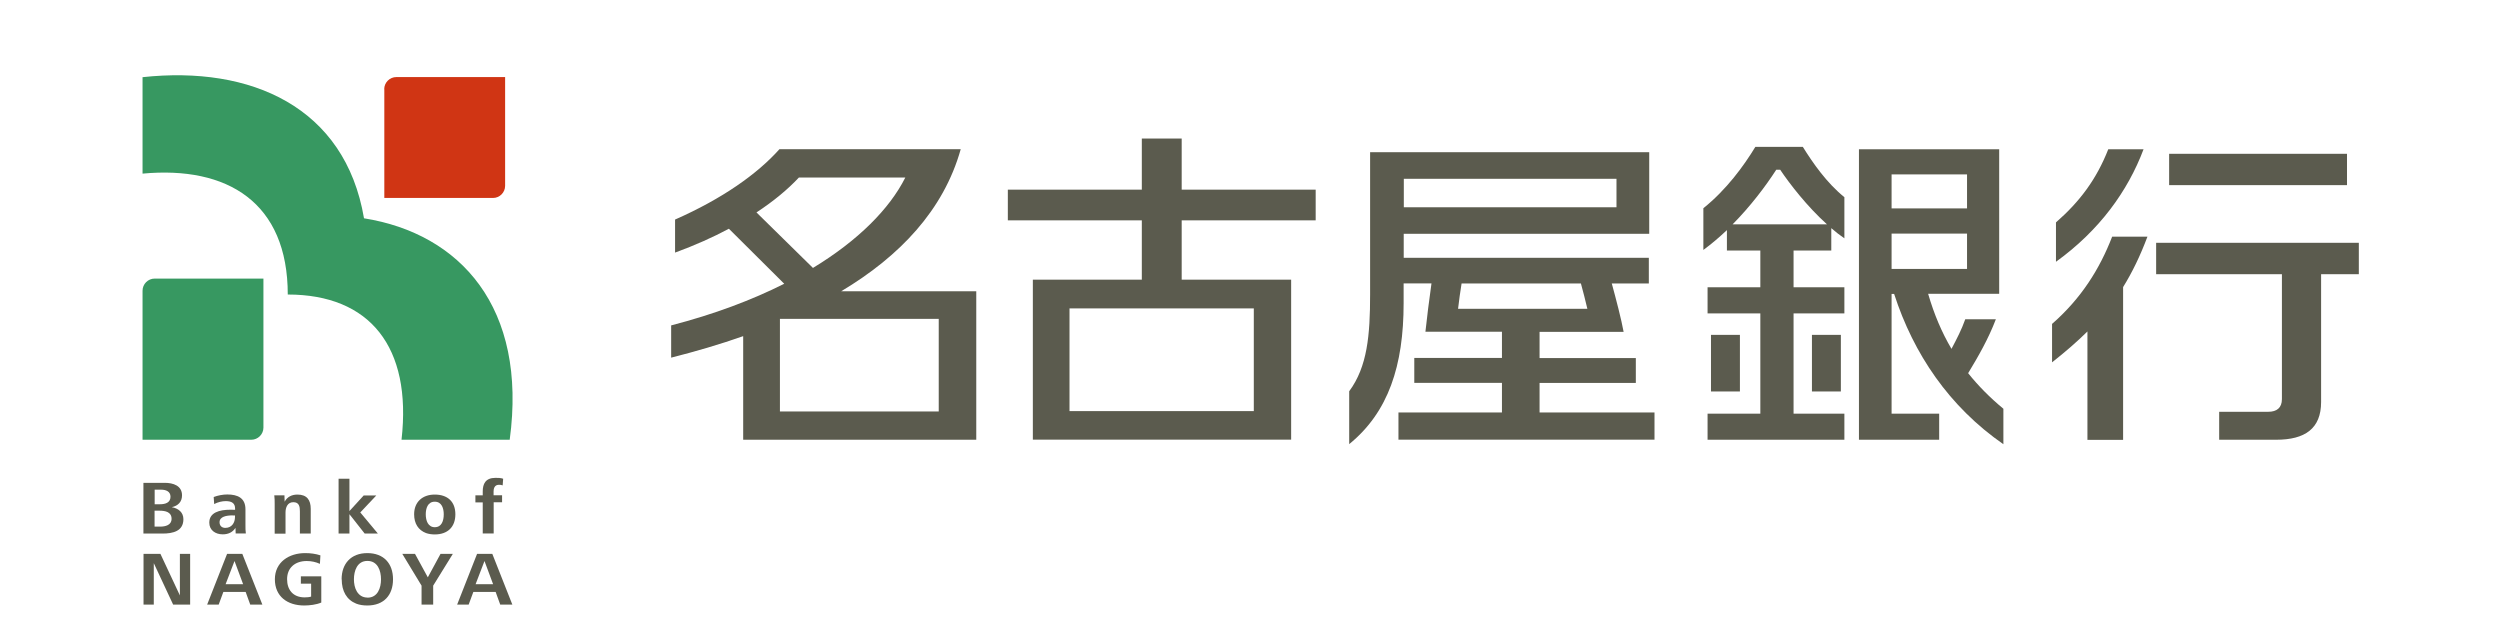 <svg width="231" height="59" viewBox="0 0 231 59" fill="none" xmlns="http://www.w3.org/2000/svg">
<g clip-path="url(#clip0_3629_3034)">
<path d="M121.568 20.36V17.524H109.188V12.801H105.504V17.524H93.124V20.36H105.504V25.841H95.435V40.623H119.302V25.841H109.188V20.36H121.568ZM115.852 37.986H98.822V28.496H115.852V37.986Z" fill="#5B5B4E"/>
<path d="M198.063 13.794H194.803C193.719 16.549 192.193 18.608 189.972 20.549V24.188C193.99 21.289 196.609 17.659 198.063 13.794ZM189.61 29.922V33.48C190.847 32.505 191.922 31.575 192.879 30.627V40.641H196.175V26.527C197.024 25.154 197.755 23.646 198.424 21.867H195.164C194.008 24.856 192.31 27.565 189.619 29.922M216.863 14.21H200.428V17.108H216.863V14.21ZM199.227 22.436V25.335H210.849V36.875C210.849 37.688 210.371 38.049 209.585 38.049H205.052V40.632H210.325C212.98 40.632 214.47 39.602 214.47 37.146V25.335H217.956V22.436H199.227Z" fill="#5B5B4E"/>
<path d="M142.256 38.122V35.386H151.151V33.083H142.256V30.663H150.022C149.814 29.516 149.327 27.647 148.929 26.193H152.352V23.818H129.704V21.606H152.388V14.065H126.598V27.213C126.598 30.97 126.345 33.886 124.666 36.153V41.038C128.287 38.086 129.695 33.796 129.695 28.008V26.184H132.269C132.061 27.629 131.835 29.48 131.709 30.654H138.78V33.074H130.68V35.377H138.78V38.113H129.217V40.623H152.876V38.113H142.238L142.256 38.122ZM149.363 19.149H129.713V16.522H149.363V19.149ZM135.05 26.193H146.076C146.275 26.924 146.491 27.746 146.672 28.532H134.725C134.815 27.746 134.933 26.924 135.05 26.193Z" fill="#5B5B4E"/>
<path d="M166.574 13.569H162.195C161.129 15.329 159.513 17.542 157.391 19.239V23.095C158.149 22.535 158.872 21.921 159.567 21.262V23.149H162.655V26.545H157.779V28.956H162.655V38.221H157.779V40.632H170.421V38.221H165.725V28.956H170.421V26.545H165.725V23.149H169.211V21.082C169.608 21.425 170.006 21.741 170.421 22.021V18.219C168.787 16.901 167.513 15.068 166.574 13.56M160.091 20.73C161.752 19.05 163.143 17.208 164.127 15.682H164.488C165.373 17 166.981 19.077 168.814 20.73H160.091ZM181.862 34.473C182.801 32.92 183.722 31.322 184.418 29.498H181.591C181.239 30.482 180.824 31.277 180.318 32.234C179.415 30.708 178.711 29.037 178.16 27.15H184.725V13.794H171.767V40.632H179.18V38.221H174.783V27.159H175.017C176.814 32.703 180.092 37.562 185.113 41.047V37.769C183.858 36.731 182.792 35.647 181.862 34.491M174.783 16.115H181.754V19.258H174.783V16.115ZM174.783 21.587H181.754V24.847H174.783V21.587ZM158.095 36.171H160.768V30.942H158.095V36.171ZM170.096 30.942H167.423V36.171H170.096V30.942Z" fill="#5B5B4E"/>
<path d="M77.736 26.906C83.127 23.683 87.191 19.42 88.771 13.786H72.02C69.97 16.079 66.755 18.355 62.376 20.287V23.34C64.2 22.671 65.862 21.931 67.351 21.136L72.463 26.22C69.483 27.719 65.988 29.038 62.015 30.067V33.047C64.29 32.469 66.521 31.819 68.67 31.06V40.632H90.207V26.915H77.736V26.906ZM69.898 19.628C71.478 18.59 72.797 17.497 73.817 16.404H83.651C82.197 19.294 79.307 22.211 75.117 24.757L69.907 19.637L69.898 19.628ZM86.739 38.022H72.065V29.462H86.739V38.022Z" fill="#5B5B4E"/>
<path d="M13.252 49.301V44.614H15.221C16.007 44.614 16.819 44.876 16.819 45.77C16.819 46.366 16.458 46.736 15.871 46.863C16.476 46.971 16.946 47.332 16.946 47.974C16.946 49.084 15.97 49.301 15.022 49.301H13.252ZM14.282 46.592H14.797C15.275 46.592 15.754 46.447 15.754 45.897C15.754 45.4 15.32 45.246 14.887 45.246H14.291V46.592H14.282ZM14.282 48.66H14.788C15.284 48.66 15.853 48.524 15.853 47.937C15.853 47.305 15.275 47.188 14.742 47.188H14.282V48.66Z" fill="#5B5B4E"/>
<path d="M21.776 49.301L21.758 48.777C21.506 49.166 21.117 49.373 20.576 49.373C19.907 49.373 19.338 48.994 19.338 48.29C19.338 47.359 20.268 47.098 21.289 47.098C21.424 47.098 21.587 47.098 21.722 47.107V46.989C21.722 46.493 21.406 46.303 20.855 46.303C20.53 46.303 20.133 46.393 19.79 46.574L19.745 45.924C20.124 45.779 20.594 45.689 21 45.689C21.975 45.689 22.68 46.023 22.68 47.062V48.461C22.68 48.822 22.68 49.048 22.716 49.292H21.776V49.301ZM21.515 47.621C20.928 47.621 20.287 47.73 20.287 48.254C20.287 48.597 20.512 48.777 20.819 48.777C21.424 48.777 21.713 48.29 21.713 47.775V47.63H21.515V47.621Z" fill="#5B5B4E"/>
<path d="M25.38 49.301V46.556C25.38 46.294 25.38 46.032 25.344 45.77H26.283L26.301 46.357C26.536 45.905 26.969 45.698 27.484 45.698C28.36 45.698 28.712 46.203 28.712 47.016V49.301H27.71V47.242C27.71 46.818 27.646 46.402 27.105 46.402C26.563 46.402 26.382 46.89 26.382 47.359V49.31H25.38V49.301Z" fill="#5B5B4E"/>
<path d="M31.285 49.3V44.234H32.288V47.223L33.606 45.779H34.771L33.29 47.35L34.915 49.3H33.696L32.288 47.512V49.3H31.285Z" fill="#5B5B4E"/>
<path d="M38.266 47.522C38.266 46.366 39.051 45.698 40.171 45.698C41.354 45.698 42.076 46.348 42.076 47.522C42.076 48.696 41.363 49.382 40.171 49.382C39.873 49.382 39.602 49.337 39.367 49.256C38.654 48.985 38.266 48.38 38.266 47.522ZM40.171 48.714C40.812 48.714 41.002 48.118 41.002 47.522C41.002 46.98 40.821 46.357 40.171 46.357C39.521 46.357 39.34 46.98 39.34 47.522C39.34 47.811 39.394 48.109 39.521 48.334C39.656 48.56 39.864 48.714 40.171 48.714Z" fill="#5B5B4E"/>
<path d="M44.605 49.301V46.42H43.927V45.77H44.605V45.409C44.605 44.714 44.857 44.154 45.778 44.154C46.013 44.154 46.266 44.154 46.492 44.235L46.447 44.849C46.338 44.804 46.212 44.795 46.094 44.795C45.661 44.795 45.607 45.201 45.607 45.409V45.761H46.392V46.411H45.616V49.292H44.614L44.605 49.301Z" fill="#5B5B4E"/>
<path d="M13.262 55.866V51.179H14.824L16.621 55.017V51.179H17.569V55.866H15.998L14.21 52.037V55.866H13.262Z" fill="#5B5B4E"/>
<path d="M19.14 55.866L20.982 51.179H22.391L24.242 55.866H23.122L22.698 54.692H20.639L20.206 55.866H19.149H19.14ZM20.847 53.978H22.463L21.669 51.838L20.847 53.978Z" fill="#5B5B4E"/>
<path d="M27.8 53.942V53.256H29.687V55.676C29.227 55.875 28.595 55.947 28.107 55.947C26.563 55.947 25.398 55.116 25.398 53.527C25.398 51.938 26.707 51.107 28.197 51.107C28.694 51.107 29.172 51.17 29.606 51.315L29.561 52.1C29.191 51.929 28.766 51.838 28.342 51.838C27.276 51.838 26.527 52.452 26.527 53.518C26.527 54.493 27.069 55.198 28.152 55.198C28.378 55.198 28.576 55.179 28.748 55.125V53.933H27.809L27.8 53.942Z" fill="#5B5B4E"/>
<path d="M31.565 53.527C31.565 52.091 32.423 51.107 33.94 51.107C35.457 51.107 36.315 52.064 36.315 53.527C36.315 54.99 35.466 55.947 33.94 55.947C33.552 55.947 33.209 55.893 32.911 55.776C32.035 55.423 31.575 54.629 31.575 53.527M33.949 55.225C34.907 55.225 35.205 54.313 35.205 53.527C35.205 52.741 34.907 51.829 33.949 51.829C32.992 51.829 32.703 52.759 32.703 53.527C32.703 53.915 32.776 54.331 32.974 54.656C33.182 54.99 33.489 55.216 33.958 55.216" fill="#5B5B4E"/>
<path d="M38.952 55.866V54.114L37.173 51.179H38.347L39.53 53.346L40.704 51.179H41.841L40.026 54.114V55.866H38.952Z" fill="#5B5B4E"/>
<path d="M42.239 55.866L44.081 51.179H45.49L47.341 55.866H46.221L45.797 54.692H43.738L43.304 55.866H42.248H42.239ZM43.946 53.978H45.562L44.767 51.838L43.946 53.978Z" fill="#5B5B4E"/>
<path d="M35.502 8.241C35.502 7.627 36.008 7.121 36.622 7.121H46.673V17.172C46.673 17.786 46.167 18.291 45.562 18.291H35.511V8.241H35.502Z" fill="#D03514"/>
<path d="M24.341 25.741V39.512C24.341 40.126 23.835 40.632 23.221 40.632H13.171V26.861C13.171 26.247 13.677 25.741 14.291 25.741H24.341Z" fill="#379861"/>
<path d="M33.633 20.161C31.881 9.867 23.167 6.047 13.171 7.131V16.043C21.018 15.312 26.59 18.707 26.59 27.214C34.166 27.214 38.076 32.045 37.101 40.632H47.097C48.749 28.396 42.51 21.588 33.633 20.17" fill="#379861"/>
</g>
<defs>
<clipPath id="clip0_3629_3034">
<rect width="204.775" height="48.997" fill="white" transform="translate(13.171 6.95)"/>
</clipPath>
</defs>
</svg>
